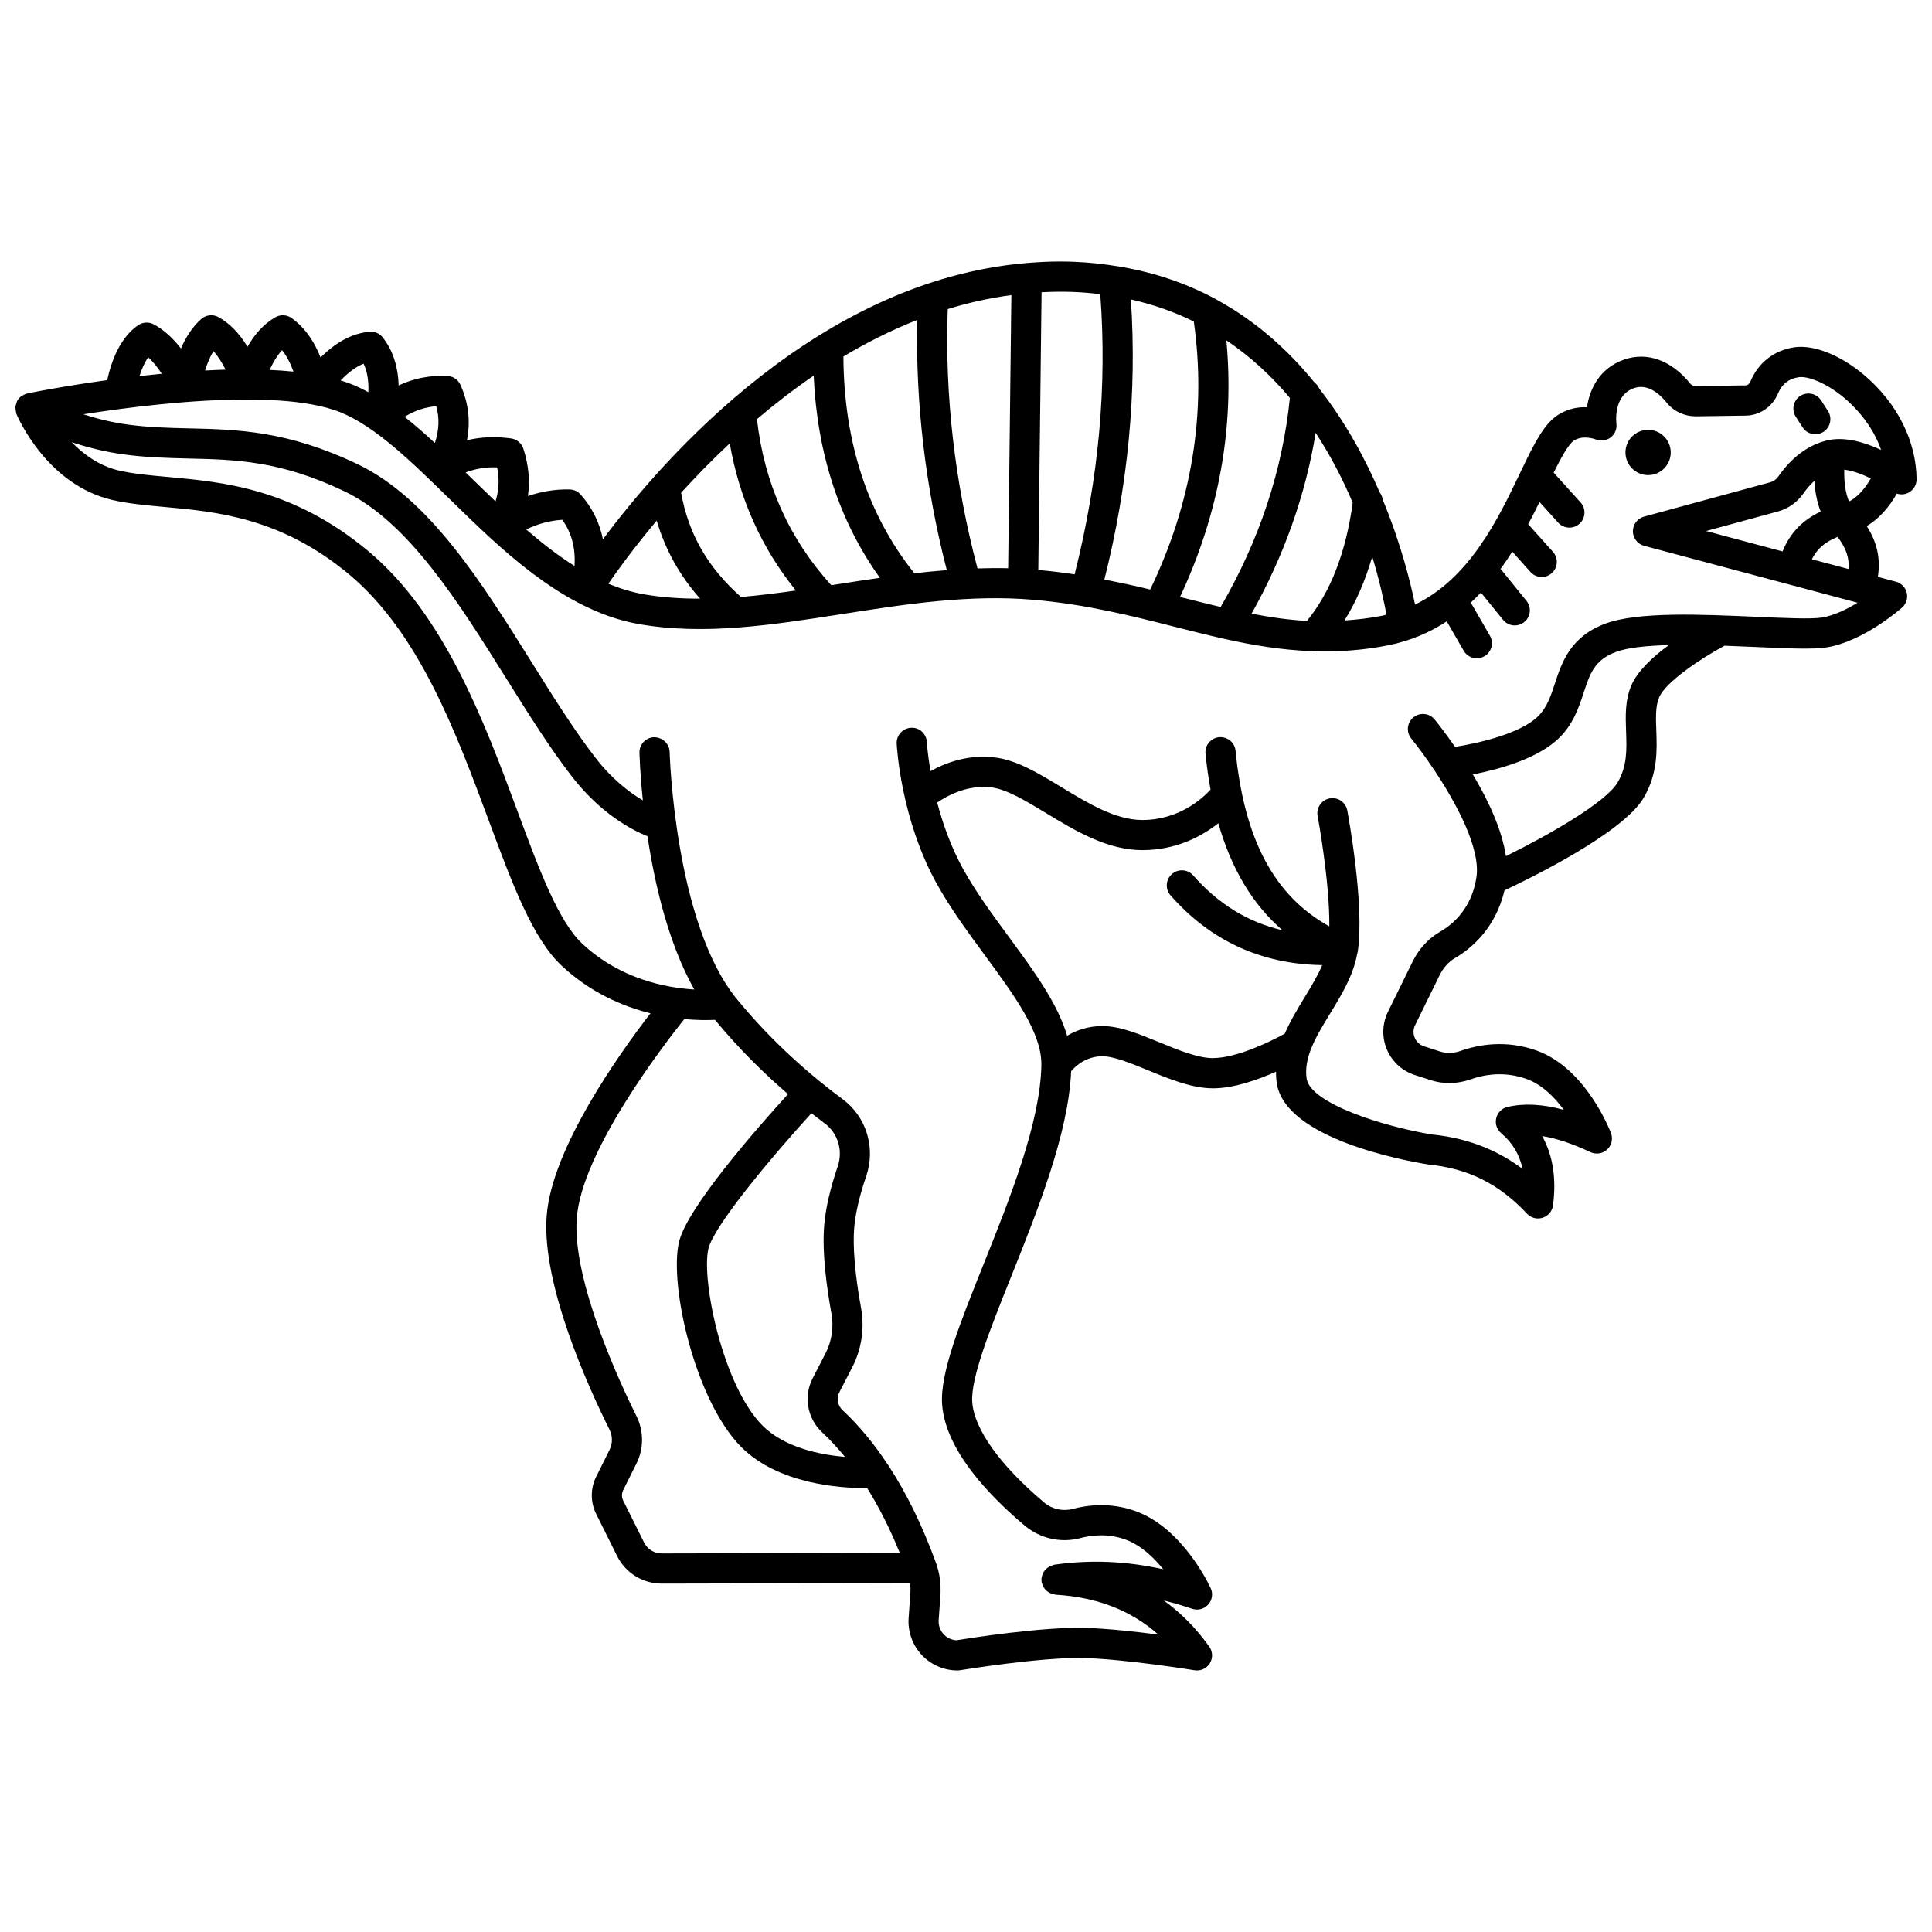 <?xml version="1.0" encoding="UTF-8"?>
<!-- Uploaded to: SVG Find, www.svgfind.com, Generator: SVG Find Mixer Tools -->
<svg width="800px" height="800px" version="1.1" viewBox="144 144 512 512" xmlns="http://www.w3.org/2000/svg">
 <defs>
  <clipPath id="a">
   <path d="m148.09 213h503.81v374h-503.81z"/>
  </clipPath>
 </defs>
 <path d="m586.76 263.91c0 3.312-2.684 6-5.996 6s-6-2.688-6-6 2.688-5.996 6-5.996 5.996 2.684 5.996 5.996"/>
 <path d="m621.71 257.25c0.766 1.188 2.051 1.832 3.363 1.832 0.742 0 1.496-0.207 2.164-0.641 1.855-1.195 2.391-3.672 1.191-5.527l-1.805-2.797c-1.199-1.859-3.672-2.391-5.527-1.191-1.855 1.195-2.391 3.672-1.191 5.527z"/>
 <g clip-path="url(#a)">
  <path d="m638.07 243.44c-6.324-5.367-13.457-8.176-18.617-7.394-5.387 0.844-9.508 4.082-11.605 9.125-0.191 0.457-0.629 0.953-1.281 0.961l-13.336 0.188c-0.504-0.094-0.949-0.223-1.289-0.648-5.016-6.199-11.402-8.52-17.562-6.371-6.547 2.293-9.109 7.863-9.832 12.633-2.234-0.137-4.894 0.336-7.481 1.91-3.723 2.266-6.324 7.356-9.688 14.363-0.004 0.008-0.008 0.016-0.012 0.023-0.23 0.484-0.461 0.957-0.699 1.461-5.703 11.918-13.211 27.523-27.668 34.531-1.191-5.84-3.738-16.148-8.559-27.812-0.113-0.695-0.352-1.344-0.785-1.875-3.852-8.977-9.066-18.602-16.016-27.523-0.273-0.664-0.719-1.215-1.289-1.648-6.867-8.453-15.355-16.16-25.84-21.898-0.109-0.082-0.227-0.133-0.344-0.199-7.453-4.031-15.941-7.023-25.52-8.629-0.148-0.047-0.312-0.039-0.469-0.07-3.703-0.602-7.531-1.039-11.574-1.191-1.293-0.047-2.57-0.074-3.852-0.074-2.906 0-5.766 0.16-8.602 0.395-0.008 0-0.016-0.004-0.023-0.004h-0.047c-0.043 0-0.078 0.023-0.125 0.023-54.789 4.633-95.742 51.199-112.18 73.211-0.875-4.438-2.84-8.41-5.902-11.871-0.75-0.855-1.836-1.344-2.977-1.352-3.887-0.082-7.465 0.566-10.992 1.746 0.582-4.027 0.184-8.207-1.195-12.512-0.469-1.461-1.727-2.523-3.242-2.742-4.117-0.582-8.035-0.426-11.723 0.48 0.988-5.066 0.41-9.984-1.738-14.719-0.629-1.379-1.984-2.285-3.5-2.34-4.676-0.191-8.965 0.684-12.863 2.535-0.113-4.215-1.152-8.809-4.191-12.699-0.82-1.051-2.074-1.625-3.441-1.527-4.449 0.324-8.824 2.606-13.059 6.816-1.477-3.762-3.848-7.703-7.656-10.438-1.281-0.918-2.977-1.012-4.336-0.219-3.25 1.879-5.606 4.715-7.375 7.816-2.191-3.621-4.734-6.223-7.668-7.852-1.469-0.82-3.301-0.625-4.57 0.484-2.344 2.047-4.113 4.859-5.394 7.824-2.219-2.863-4.621-5.004-7.195-6.394-1.316-0.707-2.93-0.617-4.168 0.23-4.68 3.231-7.008 9.23-8.188 14.547-11.668 1.609-20.23 3.328-21.148 3.519-0.043 0.008-0.074 0.043-0.117 0.051-0.441 0.105-0.848 0.305-1.234 0.555-0.078 0.051-0.184 0.066-0.262 0.129-0.414 0.312-0.773 0.711-1.051 1.191-0.012 0.02-0.012 0.043-0.023 0.062-0.012 0.023-0.035 0.039-0.043 0.059-0.078 0.145-0.07 0.305-0.129 0.453-0.141 0.363-0.27 0.719-0.301 1.09-0.016 0.199 0.027 0.387 0.039 0.594 0.023 0.355 0.066 0.699 0.184 1.039 0.027 0.074 0.012 0.16 0.039 0.234 0.32 0.77 8.055 18.809 25.516 22.801 4.223 0.965 8.855 1.387 13.766 1.836 13.703 1.246 30.762 2.797 48.785 17.785 18.609 15.48 28.43 41.957 37.102 65.312 6.227 16.773 11.602 31.266 19.336 38.492 7.582 7.082 16.086 10.742 23.516 12.59-8.305 10.781-26.148 35.816-27.508 53.68-1.383 18.215 11.184 45.695 16.656 56.664 0.848 1.703 0.848 3.66 0 5.367l-3.543 7.121c-1.531 3.082-1.531 6.758 0.004 9.836l5.535 11.125c2.254 4.531 6.797 7.344 11.859 7.344h0.031l65.758-0.148c0.117 0.887 0.148 1.801 0.082 2.715l-0.461 6.555c-0.25 3.582 1.008 7.141 3.457 9.77 2.449 2.625 5.91 4.129 9.5 4.129 0.219 0 0.438-0.02 0.656-0.055 0.219-0.035 22.031-3.609 33.27-3.234 11.367 0.398 28.715 3.207 28.891 3.238 0.215 0.035 0.43 0.051 0.645 0.051 1.367 0 2.66-0.699 3.394-1.887 0.852-1.367 0.801-3.113-0.137-4.426-3.484-4.898-7.519-8.965-12.059-12.227 2.481 0.613 4.973 1.32 7.504 2.188 0.426 0.145 0.859 0.215 1.297 0.215 1.109 0 2.188-0.461 2.961-1.312 1.074-1.18 1.34-2.887 0.68-4.34-0.297-0.652-7.391-16.008-20.035-20.488-6.543-2.324-12.602-1.57-16.535-0.535-2.629 0.703-5.461 0.074-7.551-1.684-11.652-9.797-18.605-19.512-19.078-26.641-0.426-6.422 4.824-19.527 10.375-33.398 7.121-17.789 15.113-37.855 15.844-54.289 1.09-1.273 3.902-3.949 8.254-3.949 3.078 0 7.672 1.891 12.125 3.719 5.707 2.348 11.609 4.769 17.199 4.777h0.031c5.481 0 11.84-2.25 16.672-4.398-0.004 1 0.055 2.008 0.211 3.039 2.207 14.648 33.555 20.477 40.059 21.531 10.68 1.07 18.781 5.098 26.262 13.062 0.77 0.82 1.832 1.258 2.914 1.258 0.41 0 0.824-0.062 1.227-0.191 1.473-0.477 2.535-1.754 2.738-3.285 0.934-7.125-0.035-13.273-2.879-18.363 3.727 0.582 8.004 2.008 12.805 4.258 1.473 0.688 3.219 0.414 4.414-0.684 1.195-1.105 1.598-2.828 1.023-4.352-0.266-0.699-6.629-17.199-19.699-21.883-8.148-2.914-15.43-1.57-20.113 0.078-1.879 0.664-3.785 0.719-5.523 0.156l-4.203-1.359c-1.129-0.367-2.004-1.168-2.465-2.254-0.465-1.09-0.434-2.281 0.09-3.344l6.516-13.27c0.973-1.973 2.383-3.539 4.082-4.527 4-2.316 10.711-7.688 13.082-17.918 7.231-3.398 31.359-15.238 36.855-24.477 3.816-6.414 3.578-12.809 3.387-17.945-0.129-3.457-0.238-6.445 0.781-8.797 1.727-3.988 10.844-10.164 17.293-13.629 2.836 0.102 5.602 0.223 8.172 0.336 8.594 0.387 15.375 0.695 19.008 0.09 9.699-1.594 19.473-10.172 19.887-10.535 1.102-0.977 1.578-2.481 1.238-3.914-0.336-1.43-1.438-2.562-2.859-2.938l-4.801-1.281c0.754-4.824-0.18-9.141-2.949-13.469 3.098-1.852 5.805-4.758 7.984-8.602 0.992 0.32 2.078 0.27 3.043-0.223 1.348-0.691 2.195-2.082 2.184-3.59-0.09-10.125-5.129-20.16-13.84-27.555zm-21.676 46.691-20.262-5.406 19.082-5.195c2.695-0.73 5.078-2.422 6.711-4.769 0.645-0.922 1.637-2.18 2.91-3.34 0.156 2.641 0.617 5.5 1.664 8.148-4.871 2.305-8.145 5.719-10.105 10.562zm16.355-21.672c2.188 0.273 4.684 1.172 7.031 2.328-1.281 2.258-3.184 4.801-5.766 6.109-0.91-2.113-1.352-5.07-1.266-8.438zm-157.07 38.168c8.582-15.336 14.285-31.391 16.988-47.914 4.016 6.141 7.254 12.465 9.816 18.5-1.793 13.191-5.879 23.703-12.137 31.336-4.941-0.273-9.793-0.98-14.668-1.922zm31.977-15.133c2.008 6.613 3.164 12.07 3.766 15.395-0.352 0.078-0.684 0.191-1.043 0.266-3.477 0.695-6.809 1.059-10.094 1.281 3.094-4.91 5.547-10.582 7.371-16.941zm-21.824-42.039c-1.938 19.18-8.117 37.789-18.348 55.398-3.262-0.773-6.555-1.586-9.953-2.453-0.27-0.066-0.543-0.137-0.812-0.203 10.309-22.051 14.453-44.867 12.281-68.008 6.516 4.394 12.098 9.613 16.832 15.266zm-37.012 50.77c-3.922-0.953-7.981-1.828-12.145-2.637 6.332-25.336 8.637-49.723 7.023-74.227 6.066 1.355 11.613 3.344 16.672 5.832 3.406 24.168-0.492 48.035-11.551 71.031zm-20.516-78.859c2.508 0.094 4.922 0.309 7.281 0.594 1.828 24.492-0.406 48.855-6.801 74.242-3.102-0.469-6.305-0.855-9.625-1.156l0.867-73.594c2.738-0.137 5.488-0.195 8.277-0.086zm-62.172 77.43c-0.613 0.098-1.215 0.188-1.828 0.285-11.172-12.281-17.789-27.062-19.703-44.008 4.688-3.992 9.711-7.875 15.035-11.523 0.91 20.59 6.785 38.559 17.543 53.578-3.707 0.531-7.391 1.102-11.047 1.668zm20.184-2.871c-12.363-15.488-18.688-34.793-18.805-57.449 6.18-3.707 12.727-6.988 19.574-9.691-0.477 22.039 2.152 44.285 7.824 66.309-2.879 0.223-5.746 0.496-8.594 0.832zm16.73-1.293c-6.039-22.828-8.688-45.914-7.887-68.723 5.445-1.691 11.082-2.934 16.863-3.711l-0.852 72.387c-2.723-0.066-5.426-0.039-8.125 0.047zm-65.652-33.133c2.523 14.613 8.391 27.676 17.52 38.992-4.926 0.703-9.781 1.312-14.547 1.707-8.812-7.82-13.902-16.684-15.867-27.617 3.848-4.231 8.16-8.656 12.895-13.082zm-7.871 41.148c-4.977 0.004-9.879-0.293-14.672-1.117-3.309-0.566-6.512-1.543-9.633-2.848 2.508-3.637 6.871-9.633 12.82-16.723 2.242 7.672 6.043 14.527 11.484 20.688zm-36.516-20.898c2.469 3.41 3.539 7.457 3.25 12.238-4.402-2.766-8.652-6.09-12.805-9.684 3.047-1.469 6.203-2.348 9.555-2.555zm-17.258-13.879c0.645 3.156 0.449 6.129-0.43 9-2.242-2.141-4.465-4.309-6.68-6.469-0.41-0.402-0.82-0.801-1.23-1.199 2.594-0.984 5.344-1.473 8.34-1.332zm-16.496-6.473c-2.68-2.481-5.352-4.805-8.027-6.934 2.539-1.59 5.301-2.562 8.383-2.809 0.91 3.133 0.742 6.34-0.355 9.742zm-18.875-21.004c1.102 2.379 1.344 5.102 1.242 7.543-1.402-0.766-2.82-1.461-4.242-2.039-0.98-0.398-2.027-0.75-3.109-1.082 2.098-2.16 4.156-3.703 6.109-4.422zm-21.633-3.578c1.227 1.492 2.231 3.438 3.023 5.66-2.043-0.203-4.148-0.352-6.301-0.445 0.863-1.914 1.93-3.773 3.277-5.215zm-18.18 0.254c1.148 1.227 2.211 2.883 3.215 4.891-1.809 0.055-3.617 0.133-5.43 0.23 0.551-1.824 1.289-3.621 2.215-5.121zm-17.293 1.613c1.23 1.117 2.438 2.594 3.606 4.363-2.012 0.191-3.984 0.398-5.914 0.621 0.645-2.012 1.41-3.723 2.309-4.984zm97.754 119.99c-8.57-23.094-19.238-51.836-39.484-68.68-19.934-16.582-38.363-18.258-53.176-19.605-4.629-0.418-9.004-0.82-12.703-1.664-5.297-1.211-9.496-4.273-12.66-7.539 3.941 1.305 8.566 2.516 13.605 3.211 6.125 0.848 11.828 0.98 17.336 1.109 12.512 0.293 24.332 0.566 41.355 8.699 16.863 8.055 30.086 29.184 42.879 49.617 5.91 9.441 11.492 18.363 17.395 25.977 7.641 9.859 15.887 14.152 20.016 15.816 1.91 12.684 5.547 28.426 12.402 40.609-7.422-0.438-19.602-2.715-29.664-12.117-6.356-5.938-11.43-19.602-17.301-35.434zm38.367 197h-0.012c-2.004 0-3.809-1.113-4.703-2.91l-5.535-11.121c-0.418-0.852-0.418-1.867 0-2.715l3.543-7.121c1.949-3.914 1.945-8.586-0.004-12.496-4.035-8.094-17.102-35.805-15.836-52.484 1.344-17.707 22.859-45.703 28.508-52.77 2.106 0.195 3.988 0.27 5.547 0.27 1.02 0 1.848-0.031 2.57-0.066 6.508 7.891 13.312 14.484 19.363 19.688-8.082 8.871-26.805 30.156-28.898 39.211-2.668 11.492 4.312 42.035 16.445 54.254 9.793 9.855 26.121 10.945 32.867 10.945 0.207 0 0.371-0.004 0.559-0.004 3.148 5.039 6.023 10.742 8.648 17.184zm44.945-63.586c0.656 3.582 0.105 7.324-1.551 10.535l-3.414 6.621c-2.469 4.773-1.449 10.66 2.473 14.309 2.129 1.98 4.148 4.172 6.086 6.543-6.66-0.582-16.059-2.473-21.875-8.324-10.551-10.617-16.234-38.609-14.332-46.812 1.383-5.977 16.547-24.137 27.309-35.941 1.227 0.961 2.414 1.867 3.508 2.676 3.523 2.598 4.914 7.211 3.453 11.465-1.973 5.746-3.168 10.949-3.562 15.469-0.637 7.281 0.688 16.781 1.906 23.461zm101.12-67.672c-4.016-0.008-9.176-2.129-14.172-4.18-5.402-2.223-10.508-4.32-15.164-4.32-3.809 0-6.914 1.137-9.324 2.562-2.519-8.57-8.797-17.145-15.379-26.102-4.316-5.867-8.777-11.934-12.164-18.051-3.269-5.902-5.441-12.148-6.883-17.641 2.691-1.852 8.145-4.844 14.543-3.988 4.023 0.555 9.004 3.578 14.285 6.773 7.594 4.606 16.199 9.824 25.508 9.824 9.102 0 15.875-3.727 20.16-7.121 3.441 12.062 9.074 21.473 16.98 28.344-9.129-2.125-16.949-6.906-23.637-14.516-1.457-1.656-3.984-1.82-5.641-0.363-1.66 1.457-1.824 3.984-0.367 5.641 10.598 12.07 24.113 18.242 40.203 18.488-1.195 2.773-2.871 5.606-4.676 8.547-1.848 3.016-3.777 6.219-5.242 9.613-4.051 2.25-12.902 6.473-19.012 6.473-0.004 0.016-0.012 0.016-0.02 0.016zm110.9-98.852c-1.738 4.016-1.582 8.215-1.43 12.273 0.172 4.723 0.34 9.176-2.266 13.559-3.117 5.238-18.043 13.809-29.582 19.5-1.062-7.219-4.836-15.074-8.762-21.66 6.812-1.32 17.363-4.168 22.988-9.793 3.699-3.699 5.121-8.043 6.383-11.867 1.656-5.047 2.852-8.684 8.527-10.797 3.137-1.172 8.23-1.676 14.027-1.824-4.219 3.109-8.262 6.852-9.887 10.609zm50.512-17.914c-2.812 0.453-9.875 0.145-17.352-0.191-14.746-0.648-31.457-1.406-40.105 1.816-9.277 3.453-11.523 10.301-13.332 15.801-1.121 3.41-2.086 6.359-4.438 8.711-4.621 4.621-15.891 7.188-22.043 8.141-2.613-3.762-4.754-6.453-5.402-7.25-1.387-1.707-3.914-1.965-5.625-0.574-1.711 1.398-1.969 3.914-0.57 5.625 1.551 1.906 3.793 4.906 6.152 8.445l0.004 0.004c5.789 8.688 12.293 20.711 11.102 28.363-1.246 8.008-5.949 12.262-9.676 14.414-3.074 1.785-5.582 4.523-7.25 7.922l-6.516 13.27c-1.535 3.133-1.637 6.769-0.277 9.984 1.363 3.215 4.047 5.672 7.367 6.746l4.223 1.367c3.414 1.109 7.094 1.031 10.645-0.219 3.449-1.219 8.816-2.227 14.754-0.094 4.113 1.473 7.438 4.832 9.895 8.191-5.613-1.535-10.551-1.785-14.922-0.773-1.473 0.34-2.629 1.48-2.988 2.945-0.355 1.469 0.145 3.016 1.293 3.996 3.023 2.574 4.898 5.68 5.684 9.492-5.574-4.195-13.266-8.066-24.027-9.137-12.801-2.082-32.203-8.23-33.191-14.797-0.859-5.695 2.609-11.355 6.281-17.352 2.992-4.883 6.027-9.938 7.074-15.52 0.004-0.016 0.008-0.027 0.012-0.043 0.039-0.223 0.133-0.434 0.164-0.656 1.91-12.352-2.57-36.48-2.762-37.5-0.406-2.168-2.496-3.602-4.668-3.191-2.172 0.406-3.598 2.496-3.191 4.668 0.039 0.203 3.223 17.371 3.098 29.246-14.57-8.074-22.535-23.016-24.852-46.547-0.215-2.199-2.164-3.762-4.371-3.586-2.195 0.215-3.805 2.176-3.586 4.371 0.328 3.32 0.781 6.477 1.332 9.512-2.254 2.465-8.422 8.059-18.094 8.059-7.074 0-14.336-4.406-21.363-8.664-6.004-3.641-11.672-7.082-17.34-7.859-7.16-1-13.305 1.285-17.422 3.574-0.777-4.59-0.957-7.629-0.961-7.703-0.113-2.207-2.008-3.949-4.191-3.789-2.203 0.109-3.902 1.98-3.801 4.188 0.039 0.805 1.07 19.93 10.621 37.152 3.641 6.566 8.254 12.84 12.715 18.91 7.801 10.605 15.168 20.621 15.004 29.176-0.293 15.219-8.305 35.23-15.375 52.883-6.156 15.379-11.477 28.656-10.934 36.902 0.801 12.082 12.355 24.195 21.914 32.234 4.078 3.43 9.602 4.664 14.738 3.293 2.84-0.75 7.199-1.301 11.816 0.34 4.106 1.457 7.555 4.711 10.141 7.926-9.781-2.18-19.305-2.578-28.871-1.211-0.164 0.023-0.297 0.117-0.453 0.16-0.203 0.055-0.395 0.125-0.582 0.207-0.293 0.129-0.551 0.281-0.797 0.469-0.168 0.129-0.312 0.266-0.457 0.41-0.195 0.207-0.367 0.418-0.516 0.664-0.125 0.203-0.219 0.41-0.309 0.637-0.102 0.258-0.168 0.516-0.211 0.793-0.02 0.133-0.094 0.238-0.102 0.375-0.008 0.141 0.047 0.262 0.055 0.395 0.004 0.141-0.043 0.27-0.023 0.41 0.02 0.137 0.102 0.242 0.137 0.375 0.062 0.27 0.152 0.512 0.27 0.754 0.109 0.227 0.227 0.438 0.375 0.637 0.156 0.215 0.328 0.398 0.523 0.578 0.184 0.168 0.363 0.312 0.574 0.441 0.219 0.141 0.449 0.242 0.699 0.34 0.246 0.098 0.496 0.16 0.762 0.203 0.133 0.02 0.242 0.094 0.379 0.102 11.004 0.664 20.004 4.141 27.242 10.566-5.879-0.762-13.121-1.559-19.027-1.758-11.293-0.406-31.387 2.766-34.48 3.269-1.293-0.07-2.484-0.625-3.371-1.582-0.957-1.023-1.426-2.359-1.332-3.754l0.461-6.555c0.207-2.973-0.203-5.961-1.184-8.648-3.617-9.91-7.762-18.359-12.469-25.582-0.07-0.152-0.18-0.27-0.27-0.406-3.656-5.543-7.633-10.371-12.023-14.461-1.305-1.215-1.641-3.184-0.812-4.781l3.414-6.621c2.465-4.769 3.281-10.324 2.316-15.641-1.605-8.762-2.246-16.34-1.812-21.332 0.336-3.875 1.398-8.438 3.16-13.57 2.594-7.574 0.078-15.809-6.266-20.492-7.297-5.391-18.082-14.367-28.02-26.523-16.465-20.145-17.785-65.023-17.797-65.477-0.055-2.207-1.914-3.852-4.094-3.898-2.207 0.059-3.949 1.891-3.898 4.094 0.016 0.609 0.156 5.512 0.895 12.645-3.496-2.055-8.09-5.523-12.484-11.191-5.66-7.301-11.137-16.055-16.934-25.324-13.395-21.406-27.246-43.539-46.211-52.59-18.566-8.871-31.809-9.176-44.613-9.477-5.531-0.129-10.754-0.25-16.43-1.031-4.238-0.586-8.188-1.598-11.605-2.699 11.453-1.797 28.461-3.953 43.602-3.914 0.016 0 0.031 0.008 0.051 0.008h0.055c0.016 0 0.031-0.008 0.047-0.008 5.859 0.02 11.43 0.367 16.262 1.207 0.012 0.004 0.023 0.012 0.035 0.016 0.051 0.012 0.105 0.004 0.156 0.012 3 0.531 5.723 1.25 8.043 2.199 9.227 3.766 18.688 13.02 28.707 22.816 3.5 3.422 7.113 6.953 10.863 10.391 0.008 0.008 0.012 0.016 0.016 0.023 0.008 0.008 0.02 0.012 0.027 0.016 7.156 6.551 14.832 12.723 23.172 17.109 0.027 0.02 0.043 0.047 0.07 0.066 0.062 0.039 0.141 0.039 0.207 0.074 5.098 2.652 10.441 4.648 16.082 5.613 17.371 2.988 35.098 0.211 53.863-2.715 16.488-2.57 33.527-5.234 50.59-3.75 13.988 1.211 25.996 4.258 37.609 7.211 4.309 1.09 8.559 2.164 12.812 3.117 0.035 0.012 0.07 0.016 0.109 0.023 7.625 1.707 15.285 2.973 23.285 3.258 0.137 0.012 0.27 0.07 0.402 0.07 0.102 0 0.191-0.051 0.293-0.059 6.227 0.176 12.652-0.207 19.48-1.57 5.93-1.188 11.035-3.426 15.484-6.336l4.496 7.793c0.738 1.281 2.082 2 3.469 2 0.676 0 1.363-0.172 1.996-0.535 1.914-1.105 2.57-3.551 1.469-5.461l-5.059-8.77c0.934-0.859 1.824-1.75 2.688-2.664l5.856 7.231c0.789 0.973 1.945 1.48 3.106 1.48 0.883 0 1.777-0.293 2.516-0.891 1.715-1.391 1.98-3.91 0.586-5.625l-6.856-8.465c1.105-1.504 2.121-3.039 3.094-4.578 1.281 1.453 2.867 3.215 4.828 5.398 0.793 0.879 1.879 1.324 2.977 1.324 0.953 0 1.906-0.34 2.672-1.027 1.645-1.477 1.777-4.004 0.301-5.644-2.371-2.637-4.918-5.481-6.555-7.32 1.07-2.016 2.066-3.988 2.996-5.891l4.945 5.477c0.789 0.875 1.875 1.32 2.973 1.32 0.957 0 1.914-0.34 2.68-1.031 1.641-1.48 1.766-4.012 0.289-5.644l-7.129-7.894c2.019-4.094 3.969-7.648 5.457-8.555 2.469-1.504 5.613-0.266 5.617-0.262 1.324 0.57 2.848 0.379 4-0.492 1.152-0.871 1.738-2.293 1.543-3.723-0.008-0.074-0.938-7.402 4.644-9.355 3.598-1.25 6.715 1.402 8.688 3.848 1.887 2.344 4.703 3.598 7.621 3.621l13.344-0.188c3.723-0.055 7.078-2.363 8.547-5.883 1.031-2.481 2.82-3.887 5.457-4.297 2.336-0.363 7.309 1.426 12.207 5.586 2.438 2.07 7.285 6.84 9.652 13.691-4.293-2.012-9.711-3.672-14.473-2.496-0.039 0.008-0.074 0.027-0.117 0.035-0.039 0.012-0.07 0.023-0.113 0.035-5.981 1.543-10.09 5.938-12.488 9.383-0.57 0.82-1.344 1.383-2.242 1.625l-33.41 9.09c-1.742 0.473-2.949 2.062-2.945 3.871 0.004 1.809 1.223 3.387 2.969 3.852l56.562 15.086c-2.797 1.723-6.188 3.394-9.391 3.926zm-2.699-15.445c1.219-2.492 3.184-4.477 6.812-5.926 2.43 3.184 3.125 5.816 2.883 8.512z"/>
 </g>
</svg>